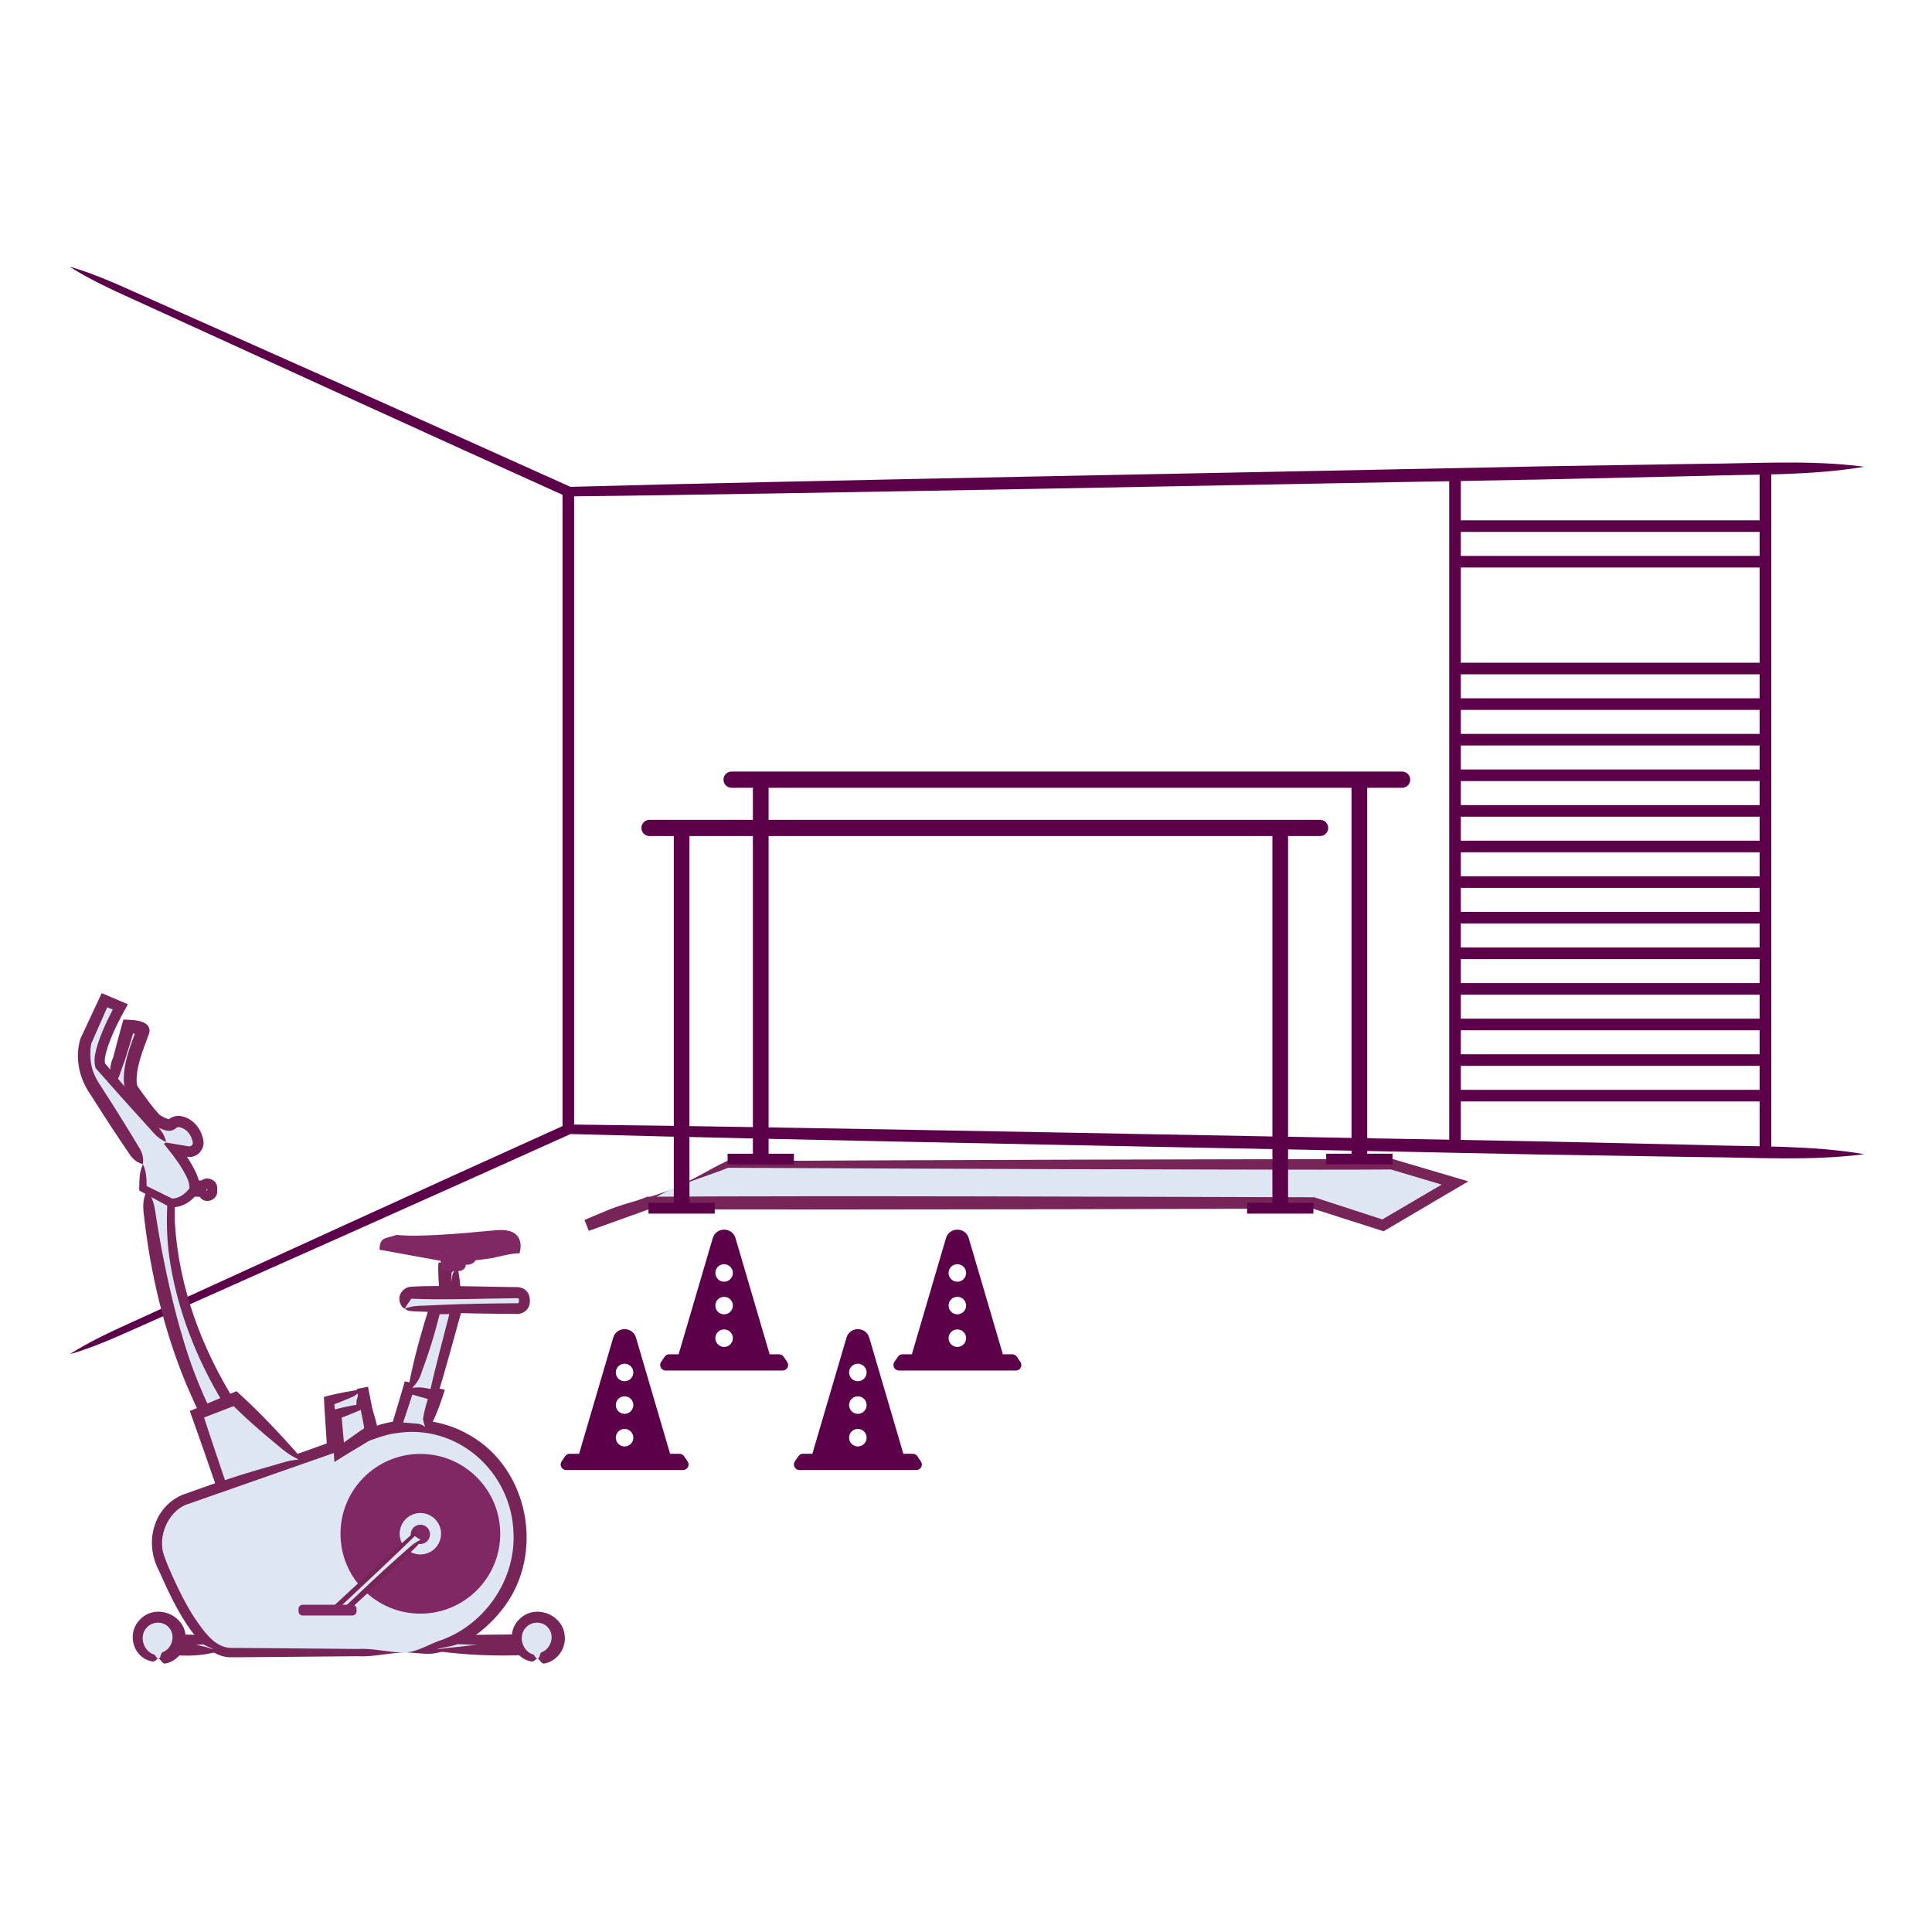 <?xml version="1.0" encoding="utf-8"?>
<svg width="500" height="500" viewBox="0 0 500 500" fill="none" xmlns="http://www.w3.org/2000/svg">
<g clip-path="url(#clip0_7770_41942)">
<path d="M174.38 307.531L151.87 317.121L167.83 311.311H339.9L357.92 317.121L376.56 306.161L360.38 301.351H188.3L174.38 307.531Z" fill="#DEE5F3"/>
<path d="M174.38 307.53C168.7 309.87 163.73 313.68 158.08 316.1L152.46 318.52L151.34 315.69L167.28 309.81L167.54 309.71H167.83C216.69 309.42 290.39 309.72 339.9 309.85H340.13L340.34 309.92L358.34 315.78L357.2 315.91L375.85 304.96L376.16 307.48L359.98 302.66C340.74 302.82 295.13 302.58 274.33 302.58C252.89 302.51 209.73 302.33 188.29 302.22L188.64 302.14C187.46 302.61 186.28 303.08 185.07 303.49C181.63 304.72 177.69 306.02 174.36 307.52L174.38 307.53ZM174.38 307.53C177.7 306.05 181.34 304.06 184.55 302.29C185.71 301.65 186.9 301.06 188.09 300.48H188.29C242.28 300.21 306.58 299.99 360.56 299.98C362.12 300.49 378.58 305.28 380 305.73L377.25 307.35L358.62 318.33L358.08 318.65L357.48 318.46L339.45 312.69C313.46 312.98 237.65 312.97 210.84 313.02C197.35 312.95 179.75 313.12 168.37 312.8L152.38 318.55L151.26 315.72L156.9 313.35C162.55 310.96 168.75 310.01 174.37 307.53H174.38Z" fill="#772458"/>
<path d="M482.49 298.7C468.47 300.51 454.51 299.53 440.53 299.46L398.6 298.79C346.81 297.67 198.96 294.96 147.64 293.49C112.67 309.29 69.51 328.46 34.52 344.06C29.14 346.48 23.73 348.84 18 350.49C23.03 347.29 28.38 344.79 33.75 342.36C68.59 326.44 111.54 306.79 146.52 291.01C202.17 291.6 344.74 294.47 398.67 295.39L440.59 296.33C454.56 296.8 468.55 296.35 482.49 298.7V298.7Z" fill="#5D004A"/>
<path d="M482.49 120.79C468.55 123.14 454.57 122.69 440.59 123.16L398.67 124.1C345.37 125.01 201.65 127.9 146.52 128.48C111.55 112.7 68.6 93.06 33.75 77.13C28.38 74.7 23.03 72.2 18 69C23.73 70.65 29.14 73.01 34.52 75.43C69.51 91.02 112.67 110.21 147.64 126C199.54 124.51 346.12 121.83 398.6 120.7L440.53 120.03C454.51 119.96 468.47 118.97 482.49 120.79Z" fill="#5D004A"/>
<path d="M198.91 298.58V201.88H194.85V298.58H188.3V301.35H205.46V298.58H198.91Z" fill="#5D004A"/>
<path d="M353.83 298.58V201.88H349.77V298.58H343.22V301.35H360.38V298.58H353.83Z" fill="#5D004A"/>
<path d="M362.87 199.68H189.34C188.18 199.68 187.24 200.62 187.24 201.78C187.24 202.939 188.18 203.88 189.34 203.88H362.87C364.03 203.88 364.97 202.939 364.97 201.78C364.97 200.62 364.03 199.68 362.87 199.68Z" fill="#5D004A"/>
<path d="M178.43 311.31V214.61H174.38V311.31H167.83V314.08H184.98V311.31H178.43Z" fill="#5D004A"/>
<path d="M333.35 311.31V214.61H329.3V311.31H322.75V314.08H339.9V311.31H333.35Z" fill="#5D004A"/>
<path d="M341.63 212.17H168.1C166.94 212.17 166 213.11 166 214.27C166 215.43 166.94 216.37 168.1 216.37H341.63C342.79 216.37 343.73 215.43 343.73 214.27C343.73 213.11 342.79 212.17 341.63 212.17Z" fill="#5D004A"/>
<path d="M147.08 292.25V127.24" stroke="#5D004A" stroke-width="3" stroke-miterlimit="10"/>
<path d="M117.83 328.52H115.14V334.53H117.83V328.52Z" fill="#DEE5F3"/>
<path d="M117.83 328.52C116.77 329.29 116.3 330.03 115.14 330.23L116.85 328.52C116.94 330.53 116.61 332.53 116.55 334.53L115.14 333.12L117.83 333.19L116.49 334.53C116.51 333.68 116.56 332.87 116.71 331.99L116.97 330.61C117.17 329.68 117.02 329.7 117.83 328.52V328.52ZM117.83 328.52C118.37 328.23 118.52 328.42 118.55 328.68C118.95 330.59 119.17 332.56 119.18 334.53L119.2 335.84L117.83 335.87C116.94 335.87 114.65 335.96 113.79 335.97L113.73 334.53C113.57 331.97 113.3 329.34 113.47 326.76L115.14 326.8C116.1 326.83 117.09 327 118 327.28C118.41 327.57 118.17 327.99 117.83 328.51V328.52Z" fill="#772458"/>
<path d="M104.34 427.69C120.74 427.69 134.42 414.64 134.63 398.24C134.72 391.04 132.27 384.43 128.12 379.23C120.8 370.06 108.33 366.75 97.27 370.65L47.55 388.19C47.36 388.27 47.18 388.37 47 388.46C41.46 391.36 39.19 398.11 41.51 403.92C44.57 411.56 51.91 427.69 59.36 427.69H104.34V427.69Z" fill="#DEE5F3"/>
<path d="M104.34 427.69C107.59 427.69 110.41 425.87 113.35 424.75C125.06 420.98 133.4 409.23 132.9 396.92C132.54 381 118.4 368.27 102.44 370.92C99.79 371.18 96.03 372.74 93.48 373.56C87.65 375.58 54.56 387.17 48 389.47C43.53 391.37 40.66 397.62 42.49 402.69C43.08 404.4 43.93 406.31 44.68 408.01C46.28 411.55 48.01 415.04 50.07 418.29C52.46 421.76 55.45 426.61 60.08 426.48C61.9 426.48 67.03 426.53 68.93 426.54C74.82 426.59 86.65 426.71 92.54 426.75C96.49 426.51 100.42 427.61 104.34 427.69V427.69ZM104.34 427.69C100.42 427.77 96.49 428.87 92.54 428.63C84.03 428.69 71.51 428.84 63.03 428.89C62.65 428.87 59.71 428.92 59.33 428.9C50.65 428.46 44.2 413.3 41.08 406.35C37.38 399.37 39.56 390.25 47.1 386.9C53.83 384.5 86.51 372.91 92.49 370.74L97.04 369.12C105.06 366.34 114.24 367.09 121.59 371.45C136.89 380.18 140.95 401.95 130.44 415.92C126.15 421.7 119.06 427.1 111.78 427.97C109.32 428.16 106.74 427.54 104.34 427.67V427.69Z" fill="#772458"/>
<path d="M108.79 417.61C120.21 417.61 129.46 408.35 129.46 396.94C129.46 385.53 120.2 376.27 108.79 376.27C97.38 376.27 88.12 385.52 88.12 396.94C88.12 408.36 97.38 417.61 108.79 417.61Z" fill="#802863"/>
<path d="M38.07 308.1C38.07 308.1 40.62 340.33 52.93 365.1L59.16 362.68C59.16 362.68 42.78 337.81 44.28 311.31L38.07 308.1V308.1Z" fill="#DEE5F3"/>
<path d="M38.07 308.1C39.84 310.29 40.06 312.67 40.44 315.24C40.81 317.66 41.25 320.07 41.68 322.48C43.48 332.09 45.69 341.64 48.76 350.92C50.29 355.56 52.16 360.06 54.22 364.46L52.4 363.75L58.64 361.37L57.98 363.45C50.81 351.68 45.7 338.67 43.77 325C43.17 320.52 43.07 315.76 43.32 311.25L43.84 312.15C41.59 311.02 40.34 309.76 38.07 308.09V308.1ZM38.07 308.1C40.23 308.37 43.14 309.6 45.23 310.71C45.24 312.22 45.23 314.88 45.25 316.37C46.23 333.05 52.3 349.35 61.24 363.36C59.33 364.12 54.14 366.18 52.21 366.94L51.62 365.74C44.99 352.31 40.79 337.79 38.4 323.04C38 320.59 37.68 318.12 37.38 315.65C37.08 313.19 36.65 310.7 38.06 308.09L38.07 308.1Z" fill="#772458"/>
<path d="M77.27 377.71L60.87 361.97L50.97 365.98L57.37 384.73L77.27 377.71Z" fill="#DEE5F3"/>
<path d="M77.27 377.71C74.54 376.36 73.51 375.43 71.59 373.81C67.41 370.4 63.52 366.99 59.74 363.16L61.5 363.5L51.53 367.34L52.37 365.51C54.12 370.97 56.81 378.79 58.64 384.31L56.95 383.49C58.52 382.94 60.1 382.44 61.68 381.93C64.43 381.04 68.58 379.85 71.42 379.04C73.19 378.56 74.41 378 77.29 377.72L77.27 377.71ZM77.27 377.71C76.83 378.59 74.74 379.21 73.19 379.9C68.26 381.98 62.83 384.19 57.82 385.98L56.57 386.42L56.13 385.16C54.03 379.11 51.28 371.12 49.12 365.17C50.66 364.52 59.62 360.71 61.21 360.04L62.02 360.78C67.17 365.46 72.08 370.69 76.7 375.88C77.28 376.58 77.63 377.26 77.27 377.7V377.71Z" fill="#772458"/>
<path d="M110.03 369.25L112.94 360.92L105.78 359.18L102.59 369.34L110.03 369.25Z" fill="#DEE5F3"/>
<path d="M110.03 369.25C109.64 368.19 109.48 367.56 109.48 367.12C109.86 364.79 110.51 362.56 111.33 360.36L112.54 362.57C111.35 362.25 110.18 361.9 108.99 361.57C107.81 361.24 106.63 360.89 105.44 360.58L107.15 359.62C106.01 362.98 104.96 366.37 103.81 369.73L102.58 368.08C104.2 368.11 106.09 368.27 107.74 368.43C108.35 368.48 108.86 368.47 110.04 369.26L110.03 369.25ZM110.03 369.25C109.97 370.06 109.24 370.06 108.61 370.13L106.65 370.34C104.81 370.53 102.76 370.62 100.88 370.69C102.11 366.29 103.51 361.9 104.76 357.5C107.6 358.14 110.48 358.67 113.33 359.27L115.13 359.66C114.23 362.57 113.17 365.55 111.84 368.29C111.46 369.11 111.24 369.97 110.03 369.26V369.25Z" fill="#772458"/>
<path d="M106.69 359.179L112.6 338.609H118.16L112.23 360.749L106.69 359.179Z" fill="#DEE5F3"/>
<path d="M106.69 359.18C105.78 358.96 105.8 358.12 106.04 357.22L106.62 354.55C107.81 349.07 109.43 343.52 111.12 338.19L111.47 337.05L112.59 337.07C113.92 337.1 118.76 337.19 120.01 337.22C119.79 337.97 116.78 348.92 116.47 350.02C115.36 354.06 114.19 358.09 112.92 362.08C111.58 361.65 110.17 361.19 108.87 360.7C108.06 360.39 106.89 360.05 106.69 359.17V359.18ZM106.69 359.18C108.92 358.84 110.49 359.28 112.52 359.72L111.2 360.47C112.02 356.74 112.95 353.03 113.9 349.33L116.77 338.24L118.15 340.04L112.59 340.15L114.07 339.04C113.21 342.32 112.38 345.52 111.35 348.7C110.85 350.29 110.28 351.9 109.7 353.53C108.78 355.83 108.9 356.87 106.68 359.18H106.69Z" fill="#772458"/>
<path d="M98.23 323.42C98.23 323.42 111.5 325.82 114.06 326.3V328.94H118.85C118.85 328.94 120.53 328.78 120.53 327.34C122.69 327.34 123.01 326.18 123.01 326.18L127.49 325.58C127.49 325.58 133.16 324.14 134.44 324.38C134.44 324.38 136.76 317.59 128.28 318.39C119.81 319.19 108.54 320.23 102.62 319.59C99.82 320.63 98.3 319.99 98.22 323.42H98.23Z" fill="#802863"/>
<path d="M104.81 338.66V336.32C104.81 335.34 105.61 334.54 106.59 334.54H133.93C134.91 334.54 135.71 335.34 135.71 336.32V336.87C135.71 337.85 134.91 338.65 133.93 338.65H104.81V338.66Z" fill="#DEE5F3"/>
<path d="M104.81 338.66C103.94 338.57 103.21 336.87 103.37 335.76C103.54 334.45 104.61 333.34 105.9 333.05C109.82 332.73 114.43 332.83 118.4 332.84C121.2 332.89 128.4 333.03 131.1 333.07L133.22 333.1C134.05 333.03 135.52 333.25 136.19 334.07C137.03 334.89 137.21 336.05 137.1 337.17C136.95 339.04 135.17 340.26 133.38 340.04C126.51 339.99 119.52 339.92 112.69 339.6L108.44 339.42C107.07 339.33 105.44 339.47 104.82 338.66H104.81ZM104.81 338.66C107.01 337.86 108.2 337.99 109.65 337.9L113.87 337.72C120.43 337.41 126.87 337.33 133.41 337.28H133.92C133.98 337.28 134 337.28 134.04 337.26C134.36 337.17 134.32 336.77 134.31 336.51C134.31 336.27 134.31 336.29 134.3 336.25C134.28 336.18 134.25 336.11 134.19 336.06C134.01 335.95 134.16 335.97 133.21 335.98C131.89 336 128.23 336.06 126.86 336.08C120.6 336.21 112.94 336.37 106.75 336.12C106.39 336.12 106.46 336.08 106.31 336.27C106.04 336.89 105.54 337.16 104.81 338.66V338.66Z" fill="#772458"/>
<path d="M29.68 280.571C29.68 280.571 29.41 276.961 30.72 274.241C32.12 269.881 33.19 265.601 33.19 265.601C33.19 265.601 37.23 265.761 36.98 266.841C36.98 266.841 32.04 278.691 34.18 281.901C35.99 284.551 38.14 287.211 39.43 288.761C40.17 289.651 41.14 290.321 42.23 290.731L43.23 291.101C43.68 291.261 44.19 291.171 44.55 290.851C45.15 290.321 45.97 290.111 46.75 290.301C48.24 290.661 50.5 291.791 51.23 295.311C51.55 296.881 50.2 298.281 48.61 298.031C46.9 297.751 45.28 297.461 45.28 297.461C45.28 297.461 50.22 303.631 50.3 306.841H52.69C53.36 305.851 54.91 306.321 54.91 307.521V308.341C54.91 309.451 53.53 309.981 52.79 309.151L52.2 308.491H49.81C49.81 308.491 47.61 311.511 44.27 311.321L36.98 307.561V301.341" fill="#DEE5F3"/>
<path d="M29.68 280.57C27.87 278.68 28.52 275.11 29.26 273.77C30.12 270.46 31 267.15 31.93 263.86C33.15 263.94 34.44 263.91 35.63 264.16C36.63 264.34 38.01 264.73 38.52 265.88C38.74 266.3 38.78 267.02 38.57 267.5C37.12 271.55 34.96 276.42 35.42 280.7C35.6 281.25 36.41 282.22 36.73 282.73C38.1 284.59 39.54 286.63 41.11 288.31C41.84 289.01 42.74 289.34 43.73 289.69C43.69 289.69 43.64 289.69 43.6 289.73C43.6 289.73 43.55 289.77 43.62 289.72C44.56 288.89 46.01 288.57 47.2 288.92C50.06 289.59 52.13 292.25 52.61 295.04C53.11 297.26 51.2 299.53 48.93 299.43C48.29 299.41 45.73 298.9 45.05 298.79L46.36 296.59C48.08 298.84 49.65 301.11 50.82 303.71C51.2 304.61 51.58 305.54 51.64 306.79L50.31 305.5H52.7L51.61 306.09C52.96 304.02 56.32 305.08 56.22 307.56V307.8V308.28C56.31 310.42 53.5 311.69 51.98 310.08C51.73 309.83 51.51 309.55 51.29 309.3L52.22 309.72L49.83 309.7L50.82 309.19C49.18 311.28 46.67 312.66 43.98 312.41L43.77 312.3L36.56 308.39L36.02 308.1C36.11 305.78 35.92 303.51 37 301.32C37.99 303.34 37.91 305.4 37.96 307.54L37.44 306.69L44.81 310.31L44.36 310.19C45.69 310.23 46.93 309.6 47.93 308.73C48.45 308.29 48.84 307.77 49.22 307.27H49.84C50.2 307.27 52.45 307.25 52.77 307.24C53.01 307.51 53.52 308.05 53.76 308.32C53.77 308.32 53.72 308.3 53.71 308.3C53.7 308.3 53.71 308.29 53.68 308.3C53.65 308.29 53.65 308.41 53.65 308.3V307.82C53.65 307.78 53.65 307.51 53.65 307.53C53.65 307.54 53.67 307.61 53.69 307.61C53.7 307.62 53.7 307.63 53.74 307.63C53.78 307.63 53.83 307.58 53.82 307.59L52.86 308.17H52.73C51.88 308.17 49.88 308.17 49.06 308.18L49.01 306.88C48.9 305.51 47.96 303.86 47.21 302.58C45.84 300.24 43.73 297.67 42.03 295.53C43.62 295.79 46.88 296.35 48.46 296.61C48.91 296.72 49.46 296.74 49.75 296.29C49.9 296.08 49.93 295.84 49.89 295.61C49.54 293.77 48.38 292.14 46.5 291.73C45.97 291.58 45.68 291.86 45.28 292.17C44.36 292.85 43.14 292.73 42.18 292.3C38.48 291.18 36.52 287.43 34.16 284.64C33.57 283.79 32.58 282.68 32.3 281.67C31.17 276.63 33.99 269.97 35.32 266.48C35.17 266.97 35.41 267.53 35.75 267.77C35.06 267.5 33.94 267.37 33.14 267.32L34.85 266.04C33.96 269.01 33.09 272 32.13 274.94C31.3 276.84 31.01 278.85 29.7 280.6L29.68 280.57Z" fill="#772458"/>
<path d="M36.98 301.309C36.98 301.309 28.34 287.569 24.31 281.479C20.28 275.389 22.25 269.389 22.25 269.389L27.02 258.859L31.14 260.589C31.14 260.589 24.64 272.109 25.96 275.809L43 295.529" fill="#DEE5F3"/>
<path d="M36.98 301.31C35.05 300.74 34.07 299.58 33.26 298.31L30.74 294.56C28.32 290.96 25.71 286.89 23.37 283.2C20.49 279.09 19.32 273.72 20.81 268.82C21.11 268.15 26.22 257.25 26.32 257.02C28.01 257.74 31.42 259.19 33.1 259.9C30.92 263.78 28.78 267.85 27.52 272.12C27.25 273.21 26.97 274.28 27.19 275.36L26.95 274.94C29.75 278.26 32.58 281.56 35.34 284.91L39.48 289.94C40.8 291.67 42.5 293.07 42.99 295.51C40.65 294.67 39.51 292.78 37.98 291.23C33.65 286.49 28.98 281.25 24.77 276.45C24.2 274.65 24.54 273.08 24.94 271.43C26.1 267.35 27.93 263.61 29.92 259.9L30.59 261.86L26.47 260.15L28.3 259.43L23.65 270.01C23.21 271.68 23.24 275.49 24.25 277.69C24.76 279.01 25.42 280.08 26.23 281.3C28.62 284.98 31.2 289.07 33.47 292.8L35.82 296.68C36.64 297.95 37.28 299.33 36.98 301.3V301.31Z" fill="#772458"/>
<path d="M55.3 426.9H45.45V424.37H52.93L55.3 426.9Z" fill="#DEE5F3"/>
<path d="M55.3 426.9C56.22 427.49 55.83 427.63 55.39 427.68L54.13 427.93C50.83 428.65 47.19 428.5 43.9 428.32C43.99 426.59 44.07 424.68 44.07 422.95L45.45 422.99C48.14 423.06 50.83 423.02 53.52 423.26C53.82 423.59 56.62 427.1 55.31 426.91L55.3 426.9ZM55.3 426.9C53.81 426 53.22 426.05 52.08 425.18L52.93 425.55C50.44 425.75 47.94 425.71 45.45 425.78L46.85 424.38C46.85 425.22 46.9 426.06 46.94 426.9L45.45 425.41C48.04 425.12 50.25 425.53 52.75 426.12C53.13 426.17 53.56 426.31 55.3 426.9V426.9Z" fill="#772458"/>
<path d="M41 429.281C43.971 429.281 46.38 426.872 46.38 423.901C46.38 420.929 43.971 418.521 41 418.521C38.029 418.521 35.62 420.929 35.62 423.901C35.62 426.872 38.029 429.281 41 429.281Z" fill="#DEE5F3"/>
<path d="M41 429.27C41.69 429.19 41.54 427.7 42.12 427.59C44.58 426.61 45.54 423.2 43.7 421.19C42.33 419.57 39.64 419.54 38.15 421.05C35.93 423.12 36.9 427.09 39.7 428.14C40.31 428.18 40.38 429.21 40.99 429.27H41ZM41 429.27C40.67 429.21 40.25 429.87 39.79 429.99C39.36 430.05 38.97 429.87 38.57 429.76C34.14 428.36 32.93 422.31 36.24 419.13C40.36 414.81 48.05 417.89 48.08 423.89C48.19 426.94 45.96 429.82 43 430.48C42.78 430.52 42.56 430.61 42.3 430.44C41.76 430.07 41.33 429.2 41 429.27V429.27Z" fill="#772458"/>
<path d="M108.79 402.29C111.75 402.29 114.15 399.89 114.15 396.93C114.15 393.97 111.75 391.57 108.79 391.57C105.83 391.57 103.43 393.97 103.43 396.93C103.43 399.89 105.83 402.29 108.79 402.29Z" fill="#DEE5F3"/>
<path d="M112.85 426.9H134.65V424.37H118.19L112.85 426.9Z" fill="#DEE5F3"/>
<path d="M112.85 426.9C114.89 426.56 117.72 426.28 119.75 426.08C124.84 425.4 129.55 425.27 134.65 425.45L133.2 426.9C133.22 426.06 133.24 425.22 133.25 424.38L134.65 425.78C129.79 425.73 122.98 425.72 118.19 425.51L118.67 425.4C116.66 426.25 115.09 426.14 112.85 426.9ZM112.85 426.9C112.74 426.81 112.95 426.52 113.31 426.2C114.68 425.1 116.31 424.03 117.9 423.26C120.74 423.14 123.58 423.08 126.42 423.05C127.34 423.05 135.35 422.97 136.04 422.97C136.03 424.23 136.06 425.65 136.09 426.91L136.12 428.32L134.64 428.36C127.87 428.61 120.83 428.29 114.12 427.45C113.72 427.4 112.06 427.37 112.84 426.91L112.85 426.9Z" fill="#772458"/>
<path d="M139.1 429.281C142.071 429.281 144.48 426.872 144.48 423.901C144.48 420.929 142.071 418.521 139.1 418.521C136.129 418.521 133.72 420.929 133.72 423.901C133.72 426.872 136.129 429.281 139.1 429.281Z" fill="#DEE5F3"/>
<path d="M139.1 429.27C139.79 429.19 139.64 427.7 140.22 427.59C142.68 426.61 143.64 423.2 141.8 421.19C140.43 419.57 137.74 419.54 136.25 421.05C134.03 423.12 135 427.09 137.8 428.14C138.41 428.18 138.48 429.21 139.09 429.27H139.1ZM139.1 429.27C138.77 429.21 138.35 429.87 137.89 429.99C137.46 430.05 137.07 429.87 136.67 429.76C132.24 428.36 131.03 422.31 134.34 419.13C138.46 414.81 146.15 417.89 146.18 423.89C146.29 426.94 144.06 429.82 141.1 430.48C140.88 430.52 140.66 430.61 140.4 430.44C139.86 430.07 139.43 429.2 139.1 429.27V429.27Z" fill="#772458"/>
<path d="M108.79 399.59C110.17 399.59 111.29 398.47 111.29 397.09C111.29 395.71 110.17 394.59 108.79 394.59C107.41 394.59 106.29 395.71 106.29 397.09C106.29 398.47 107.41 399.59 108.79 399.59Z" fill="#802863"/>
<path d="M107.36 396.94L87.62 415.34L89.1 416.92L108.84 398.52L107.37 396.94H107.36Z" fill="#DEE5F3"/>
<path d="M108.84 398.52C108.78 399.32 107.89 400.13 107.09 400.91L104.66 403.29C99.6 408.26 94.27 413.09 89.06 417.88C88.76 417.55 87.47 416.14 87.14 415.79L86.69 415.3L87.17 414.86C92.78 409.66 101.41 401.65 107.06 396.63L107.38 396.34C107.98 396.96 108.64 397.91 108.82 398.53L108.84 398.52ZM108.84 398.52C108.03 397.98 107.49 397.67 107.05 397.23L107.65 397.25C102.27 402.52 93.63 410.61 88.07 415.82L88.1 414.89L89.59 416.46L88.63 416.43C93.46 411.86 98.17 407.35 103.14 402.95L105.65 400.73C106.49 399.98 107.25 399.26 108.83 398.52H108.84Z" fill="#772458"/>
<path d="M91.2 415.31H78.34C77.75 415.31 77.26 415.79 77.26 416.39V417.01C77.26 417.61 77.74 418.09 78.34 418.09H91.2C91.79 418.09 92.28 417.61 92.28 417.01V416.39C92.28 415.8 91.8 415.31 91.2 415.31Z" fill="#802863"/>
<path d="M92.98 360.271L94.22 366.981L85.92 372.411L85.16 362.511L92.98 360.271Z" fill="#DEE5F3"/>
<path d="M92.98 360.27C93.8 359.69 94.17 360.2 94.33 360.84C94.96 362.69 95.58 364.74 95.91 366.66L96.11 367.79C93.06 369.86 89.82 371.64 86.7 373.6L84.65 374.89L84.5 372.51C84.31 369.15 83.97 364.85 83.83 361.52C86.31 360.84 88.86 360.31 91.37 359.92C91.94 359.86 92.82 359.48 92.99 360.27H92.98ZM92.98 360.27C92.04 361.12 91.62 361.38 90.69 361.74C89.05 362.44 87.18 363.23 85.51 363.74L86.44 362.41C86.72 365.27 87.07 369.39 87.34 372.3L85.14 371.22C87.87 369.36 90.5 367.34 93.27 365.54L92.52 367.3C92.25 365.99 92.24 364.43 92.25 363.07C92.2 362.59 92.37 361.98 92.98 360.29V360.27Z" fill="#772458"/>
<path d="M94.87 363.74L96.1 370.45L87.81 375.87L87.04 365.98L94.87 363.74Z" fill="#DEE5F3"/>
<path d="M94.87 363.74C95.69 363.16 96.06 363.67 96.22 364.31C96.85 366.16 97.47 368.21 97.8 370.14L98 371.27C94.95 373.33 91.71 375.12 88.59 377.07L86.54 378.36L86.39 375.98C86.2 372.62 85.86 368.32 85.72 365C88.2 364.32 90.75 363.78 93.26 363.39C93.83 363.33 94.71 362.95 94.88 363.74H94.87ZM94.87 363.74C93.93 364.59 93.51 364.85 92.58 365.21C90.94 365.91 89.07 366.7 87.4 367.22L88.33 365.89C88.61 368.75 88.96 372.87 89.23 375.77L87.03 374.69C89.76 372.83 92.39 370.82 95.16 369.02L94.41 370.78C94.14 369.46 94.13 367.91 94.14 366.54C94.09 366.06 94.26 365.45 94.87 363.76V363.74Z" fill="#772458"/>
<path d="M93.77 359.18L96.11 371.06" stroke="#772458" stroke-width="3" stroke-miterlimit="10"/>
<path d="M238.32 378.22L237.41 376.87C237.15 376.48 236.7 376.24 236.23 376.24H233.79L224.96 346.19C224.1 343.25 219.93 343.25 219.07 346.19L210.24 376.24H207.8C207.33 376.24 206.88 376.48 206.62 376.87L205.71 378.22C205.07 379.16 205.75 380.44 206.89 380.44H237.15C238.29 380.44 238.97 379.17 238.33 378.22H238.32ZM222.01 374.34C220.76 374.34 219.74 373.32 219.74 372.07C219.74 370.82 220.76 369.8 222.01 369.8C223.26 369.8 224.28 370.82 224.28 372.07C224.28 373.32 223.26 374.34 222.01 374.34ZM222.01 365.9C220.76 365.9 219.74 364.88 219.74 363.63C219.74 362.38 220.76 361.36 222.01 361.36C223.26 361.36 224.28 362.38 224.28 363.63C224.28 364.88 223.26 365.9 222.01 365.9ZM222.01 357.46C220.76 357.46 219.74 356.44 219.74 355.19C219.74 353.94 220.76 352.92 222.01 352.92C223.26 352.92 224.28 353.94 224.28 355.19C224.28 356.44 223.26 357.46 222.01 357.46Z" fill="#5D004A"/>
<path d="M177.95 378.22L177.04 376.87C176.78 376.48 176.33 376.24 175.86 376.24H173.42L164.59 346.19C163.73 343.25 159.56 343.25 158.7 346.19L149.87 376.24H147.43C146.96 376.24 146.51 376.48 146.25 376.87L145.34 378.22C144.7 379.16 145.38 380.44 146.52 380.44H176.78C177.92 380.44 178.6 379.17 177.96 378.22H177.95ZM161.64 374.34C160.39 374.34 159.37 373.32 159.37 372.07C159.37 370.82 160.39 369.8 161.64 369.8C162.89 369.8 163.91 370.82 163.91 372.07C163.91 373.32 162.89 374.34 161.64 374.34ZM161.64 365.9C160.39 365.9 159.37 364.88 159.37 363.63C159.37 362.38 160.39 361.36 161.64 361.36C162.89 361.36 163.91 362.38 163.91 363.63C163.91 364.88 162.89 365.9 161.64 365.9ZM161.64 357.46C160.39 357.46 159.37 356.44 159.37 355.19C159.37 353.94 160.39 352.92 161.64 352.92C162.89 352.92 163.91 353.94 163.91 355.19C163.91 356.44 162.89 357.46 161.64 357.46Z" fill="#5D004A"/>
<path d="M264.07 352.47L263.16 351.12C262.9 350.73 262.45 350.49 261.98 350.49H259.54L250.71 320.44C249.85 317.5 245.68 317.5 244.82 320.44L235.99 350.49H233.55C233.08 350.49 232.63 350.73 232.37 351.12L231.46 352.47C230.82 353.41 231.5 354.69 232.64 354.69H262.9C264.04 354.69 264.72 353.42 264.08 352.47H264.07ZM247.76 348.59C246.51 348.59 245.49 347.57 245.49 346.32C245.49 345.07 246.51 344.05 247.76 344.05C249.01 344.05 250.03 345.07 250.03 346.32C250.03 347.57 249.01 348.59 247.76 348.59ZM247.76 340.15C246.51 340.15 245.49 339.13 245.49 337.88C245.49 336.63 246.51 335.61 247.76 335.61C249.01 335.61 250.03 336.63 250.03 337.88C250.03 339.13 249.01 340.15 247.76 340.15ZM247.76 331.71C246.51 331.71 245.49 330.69 245.49 329.44C245.49 328.19 246.51 327.17 247.76 327.17C249.01 327.17 250.03 328.19 250.03 329.44C250.03 330.69 249.01 331.71 247.76 331.71Z" fill="#5D004A"/>
<path d="M203.71 352.47L202.8 351.12C202.54 350.73 202.09 350.49 201.62 350.49H199.18L190.35 320.44C189.49 317.5 185.32 317.5 184.46 320.44L175.63 350.49H173.19C172.72 350.49 172.27 350.73 172.01 351.12L171.1 352.47C170.46 353.41 171.14 354.69 172.28 354.69H202.54C203.68 354.69 204.36 353.42 203.72 352.47H203.71ZM187.4 348.59C186.15 348.59 185.13 347.57 185.13 346.32C185.13 345.07 186.15 344.05 187.4 344.05C188.65 344.05 189.67 345.07 189.67 346.32C189.67 347.57 188.65 348.59 187.4 348.59ZM187.4 340.15C186.15 340.15 185.13 339.13 185.13 337.88C185.13 336.63 186.15 335.61 187.4 335.61C188.65 335.61 189.67 336.63 189.67 337.88C189.67 339.13 188.65 340.15 187.4 340.15ZM187.4 331.71C186.15 331.71 185.13 330.69 185.13 329.44C185.13 328.19 186.15 327.17 187.4 327.17C188.65 327.17 189.67 328.19 189.67 329.44C189.67 330.69 188.65 331.71 187.4 331.71Z" fill="#5D004A"/>
<path d="M376.56 122.38V297.33" stroke="#5D004A" stroke-width="3" stroke-miterlimit="10"/>
<path d="M456.9 121.72V298.21" stroke="#5D004A" stroke-width="3" stroke-miterlimit="10"/>
<path d="M376.56 283.55H456.9" stroke="#5D004A" stroke-width="3" stroke-miterlimit="10"/>
<path d="M376.56 274.34H456.9" stroke="#5D004A" stroke-width="3" stroke-miterlimit="10"/>
<path d="M376.56 265.13H456.9" stroke="#5D004A" stroke-width="3" stroke-miterlimit="10"/>
<path d="M376.56 255.92H456.9" stroke="#5D004A" stroke-width="3" stroke-miterlimit="10"/>
<path d="M376.56 246.71H456.9" stroke="#5D004A" stroke-width="3" stroke-miterlimit="10"/>
<path d="M376.56 237.49H456.9" stroke="#5D004A" stroke-width="3" stroke-miterlimit="10"/>
<path d="M376.56 228.28H456.9" stroke="#5D004A" stroke-width="3" stroke-miterlimit="10"/>
<path d="M376.56 219.07H456.9" stroke="#5D004A" stroke-width="3" stroke-miterlimit="10"/>
<path d="M376.56 209.86H456.9" stroke="#5D004A" stroke-width="3" stroke-miterlimit="10"/>
<path d="M376.56 200.641H456.9" stroke="#5D004A" stroke-width="3" stroke-miterlimit="10"/>
<path d="M376.56 191.43H456.9" stroke="#5D004A" stroke-width="3" stroke-miterlimit="10"/>
<path d="M376.56 182.22H456.9" stroke="#5D004A" stroke-width="3" stroke-miterlimit="10"/>
<path d="M376.56 173.01H456.9" stroke="#5D004A" stroke-width="3" stroke-miterlimit="10"/>
<path d="M376.56 145.37H456.9" stroke="#5D004A" stroke-width="3" stroke-miterlimit="10"/>
<path d="M376.56 136.16H456.9" stroke="#5D004A" stroke-width="3" stroke-miterlimit="10"/>
</g>
<defs>
<clipPath id="clip0_7770_41942">
<rect width="464.49" height="361.55" fill="white" transform="translate(18 69)"/>
</clipPath>
</defs>
</svg>
